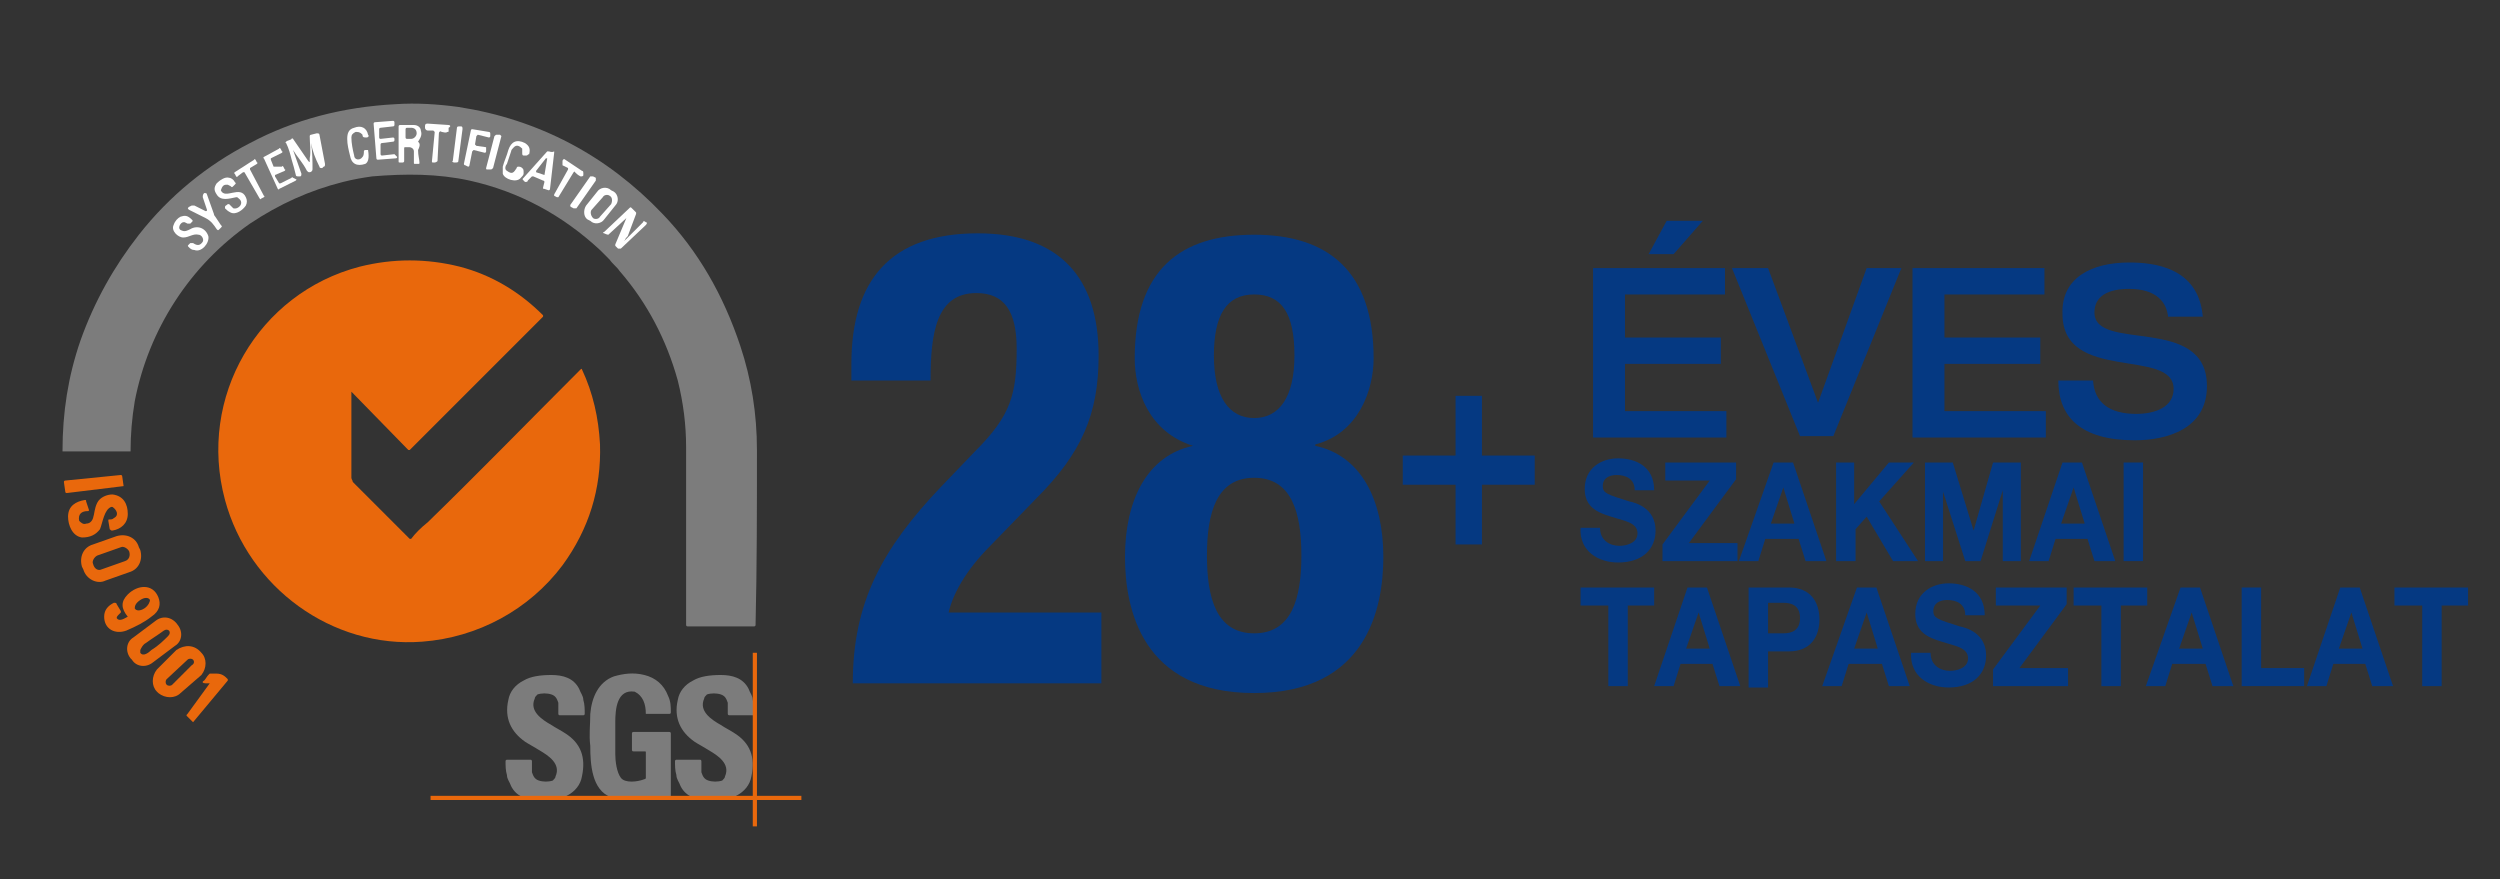 <?xml version="1.0" encoding="utf-8"?>
<!-- Generator: Adobe Illustrator 28.2.0, SVG Export Plug-In . SVG Version: 6.00 Build 0)  -->
<svg version="1.1" id="Layer_1" xmlns="http://www.w3.org/2000/svg" xmlns:xlink="http://www.w3.org/1999/xlink" x="0px" y="0px"
	 viewBox="0 0 180 63.3" style="enable-background:new 0 0 180 63.3;" xml:space="preserve">
<rect x="0" y="0" width="180" height="63.3" fill="#333333" stroke="none"/>
<style type="text/css">
	.st0{enable-background:new    ;}
	.st1{fill:#053982;}
	.st2{fill:#7C7C7C;}
	.st3{fill:#FFFFFF;}
	.st4{fill:#E9680C;}
</style>
<g id="_28_">
	<g class="st0">
		<path class="st1" d="M79.3,49.2H61.4c0-5.8,2.1-9.7,6.4-14.2l2.4-2.5c2.6-2.6,3-4.1,3-7.4c0-2.7-0.9-4-2.9-4
			c-2.9,0-3.3,2.9-3.3,6.3h-5.7v-1.2c0-6,2.8-9.4,9.1-9.4c5.9,0,8.7,3.2,8.7,8.8c0,4.2-1.2,7-4.5,10.3l-3.3,3.4
			c-1.8,1.8-2.7,3.5-3,4.8h11V49.2z"/>
		<path class="st1" d="M85.9,32.1L85.9,32.1c-3.2-1-4.2-4-4.2-6.3c0-6.4,3.3-8.9,8.6-8.9c5.3,0,8.6,2.6,8.6,8.9
			c0,2.3-1.1,5.4-4.2,6.2v0.1c3.3,0.7,4.9,3.9,4.9,8c0,3.7-1.2,9.8-9.3,9.8c-8.1,0-9.3-6.1-9.3-9.8C81,36,82.6,32.8,85.9,32.1z
			 M90.3,45.6c2.7,0,3.4-2.5,3.4-5.6s-0.7-5.6-3.4-5.6c-2.7,0-3.4,2.5-3.4,5.6S87.6,45.6,90.3,45.6z M90.3,30.1
			c1.8,0,2.9-1.5,2.9-4.5c0-3-0.9-4.4-2.9-4.4s-2.9,1.5-2.9,4.4C87.4,28.6,88.5,30.1,90.3,30.1z"/>
	</g>
	<g class="st0">
		<path class="st1" d="M104.9,34.9H101v-2.1h3.8v-4.3h1.9v4.3h3.8v2.1h-3.8v4.3h-1.9V34.9z"/>
	</g>
</g>
<g id="_ÉVES_SZAKMAI_TAPASZTALAT">
	<g class="st0">
		<path class="st1" d="M114.7,19.3h9.5v1.9H117v3.1h6.9v1.9H117v3.4h7.3v1.9h-9.6V19.3z M120,15.9h2.6l-2.1,2.4h-1.8L120,15.9z"/>
		<path class="st1" d="M124.7,19.3h2.6l3.6,9.7l3.5-9.7h2.5L132,31.4h-2.4L124.7,19.3z"/>
		<path class="st1" d="M137.7,19.3h9.5v1.9H140v3.1h6.9v1.9H140v3.4h7.3v1.9h-9.6V19.3z"/>
		<path class="st1" d="M153.3,18.9c1.7,0,5,0.3,5.3,3.9h-2.5c-0.1-1-0.8-2-2.8-2c-1.5,0-2.5,0.5-2.5,1.7c0,2.9,8.1,0.1,8.1,5.3
			c0,3.1-2.9,3.9-5.2,3.9c-3.9,0-5.5-1.7-5.5-4.3h2.5c0.1,1.6,1.2,2.4,3.1,2.4c1.4,0,2.7-0.5,2.7-1.8c0-3-8-0.4-8-5.4
			C148.4,20,150.6,18.9,153.3,18.9z"/>
	</g>
	<g class="st0">
		<path class="st1" d="M115.2,38c0,0.9,0.7,1.3,1.4,1.3c0.5,0,1.3-0.2,1.3-0.9c0-0.8-1-0.9-1.9-1.2c-1-0.3-1.9-0.7-1.9-2
			c0-1.5,1.2-2.2,2.4-2.2c1.3,0,2.6,0.6,2.6,2.3h-1.4c0-0.8-0.6-1.1-1.3-1.1c-0.5,0-1,0.2-1,0.8c0,0.5,0.3,0.6,1.9,1.1
			c0.5,0.1,1.9,0.5,1.9,2.1c0,1.3-0.9,2.3-2.7,2.3c-1.4,0-2.8-0.8-2.7-2.5H115.2z"/>
		<path class="st1" d="M119.7,39.2l3.4-4.6h-3.2v-1.3h5.1v1.2l-3.4,4.6h3.5v1.3h-5.4V39.2z"/>
		<path class="st1" d="M127.7,33.3h1.4l2.4,7.1h-1.5l-0.5-1.6h-2.4l-0.5,1.6h-1.4L127.7,33.3z M127.5,37.7h1.7l-0.8-2.6h0
			L127.5,37.7z"/>
		<path class="st1" d="M132.1,33.3h1.4v3l2.5-3h1.8l-2.5,2.8l2.8,4.3h-1.8l-1.9-3.2l-0.8,0.9v2.3h-1.4V33.3z"/>
		<path class="st1" d="M138.6,33.3h2l1.5,4.9h0l1.4-4.9h2v7.1h-1.3v-5.1h0l-1.6,5.1h-1.1l-1.6-5h0v5h-1.3V33.3z"/>
		<path class="st1" d="M148.5,33.3h1.4l2.4,7.1h-1.5l-0.5-1.6H148l-0.5,1.6h-1.4L148.5,33.3z M148.4,37.7h1.7l-0.8-2.6h0L148.4,37.7
			z"/>
		<path class="st1" d="M152.9,33.3h1.4v7.1h-1.4V33.3z"/>
	</g>
	<g class="st0">
		<path class="st1" d="M115.7,43.6h-1.9v-1.3h5.3v1.3h-1.9v5.8h-1.4V43.6z"/>
		<path class="st1" d="M121.5,42.3h1.4l2.4,7.1h-1.5l-0.5-1.6H121l-0.5,1.6h-1.4L121.5,42.3z M121.4,46.7h1.7l-0.8-2.6h0L121.4,46.7
			z"/>
		<path class="st1" d="M125.9,42.3h2.9c1.6,0,2.2,1.1,2.2,2.3c0,1.2-0.6,2.3-2.2,2.3h-1.5v2.6h-1.4V42.3z M127.3,45.6h1.1
			c0.6,0,1.2-0.2,1.2-1.1c0-0.9-0.6-1.1-1.2-1.1h-1.1V45.6z"/>
		<path class="st1" d="M133.7,42.3h1.4l2.4,7.1H136l-0.5-1.6h-2.4l-0.5,1.6h-1.4L133.7,42.3z M133.5,46.7h1.7l-0.8-2.6h0L133.5,46.7
			z"/>
		<path class="st1" d="M139,47c0,0.9,0.7,1.3,1.4,1.3c0.5,0,1.3-0.2,1.3-0.9c0-0.8-1-0.9-1.9-1.2c-1-0.3-1.9-0.7-1.9-2
			c0-1.5,1.2-2.2,2.4-2.2c1.3,0,2.6,0.6,2.6,2.3h-1.4c0-0.8-0.6-1.1-1.3-1.1c-0.5,0-1,0.2-1,0.8c0,0.5,0.3,0.6,1.9,1.1
			c0.5,0.1,1.9,0.5,1.9,2.1c0,1.3-0.9,2.3-2.7,2.3c-1.4,0-2.8-0.8-2.7-2.5H139z"/>
		<path class="st1" d="M143.5,48.2l3.4-4.6h-3.2v-1.3h5.1v1.2l-3.4,4.6h3.5v1.3h-5.4V48.2z"/>
		<path class="st1" d="M151.2,43.6h-1.9v-1.3h5.3v1.3h-1.9v5.8h-1.4V43.6z"/>
		<path class="st1" d="M157,42.3h1.4l2.4,7.1h-1.5l-0.5-1.6h-2.4l-0.5,1.6h-1.4L157,42.3z M156.9,46.7h1.7l-0.8-2.6h0L156.9,46.7z"
			/>
		<path class="st1" d="M161.4,42.3h1.4v5.8h3.1v1.3h-4.5V42.3z"/>
		<path class="st1" d="M168.5,42.3h1.4l2.4,7.1h-1.5l-0.5-1.6H168l-0.5,1.6h-1.4L168.5,42.3z M168.4,46.7h1.7l-0.8-2.6h0L168.4,46.7
			z"/>
		<path class="st1" d="M174.3,43.6h-1.9v-1.3h5.3v1.3h-1.9v5.8h-1.4V43.6z"/>
	</g>
</g>
<g id="Layer_1_00000042012131213657296960000012576290321372650644_">
	<g>
		<g>
			<path class="st2" d="M46.5,51.4h1.7c0,0,0.1,0,0.1-0.1c0-0.4,0-0.8-0.2-1.2c-0.3-0.8-0.9-1.3-1.7-1.5c-0.8-0.2-1.5-0.1-2.2,0.1
				c-1.1,0.4-1.6,1.5-1.7,2.7c0,0.8-0.1,1.5,0,2.3c0,1.3,0.1,3.2,1.5,3.7c0.1,0,0.2,0,0.4,0c0.8,0,3.8,0,3.8,0c0.1,0,0.1,0,0.1-0.1
				c0-1.4,0-3.1,0-4.5c0,0,0-0.1-0.1-0.1h-2.6c0,0-0.1,0-0.1,0.1c0,0.4,0,0.8,0,1.2c0,0,0,0.1,0.1,0.1h0.8c0.1,0,0.1,0,0.1,0.1v1.8
				c0,0,0,0.1-0.1,0.1c-0.5,0.2-1.4,0.3-1.7-0.1c-0.3-0.4-0.4-1.2-0.4-1.7c0-0.7,0-1.5,0-2.3c0-0.9,0.1-2.4,1.4-2.2
				C46.3,50.1,46.5,50.7,46.5,51.4C46.4,51.4,46.4,51.4,46.5,51.4L46.5,51.4z"/>
			<path class="st2" d="M40.7,52.8c-0.3-0.2-0.7-0.4-1-0.6c-0.7-0.4-1.6-1-1.2-1.9c0-0.1,0.1-0.2,0.2-0.3c0.3-0.1,0.7-0.1,1,0
				c0.3,0.1,0.4,0.3,0.5,0.6c0,0.2,0,0.7,0,0.8c0,0,0,0.1,0.1,0.1H42c0,0,0.1,0,0.1-0.1c0-0.3,0-0.7-0.1-1c0-0.3-0.2-0.5-0.3-0.8
				c-0.4-0.8-1.2-1-2-1c-0.8,0-1.5,0.1-2,0.4c-0.6,0.3-1,0.8-1.1,1.4c-0.3,1.3,0.2,2.3,1.2,3c0.3,0.2,0.7,0.4,1,0.6
				c0.7,0.4,1.6,1,1.2,1.9c0,0.1-0.1,0.2-0.2,0.3c-0.3,0.1-0.7,0.1-1,0c-0.3-0.1-0.4-0.3-0.5-0.6c0-0.2,0-0.7,0-0.8
				c0,0,0-0.1-0.1-0.1h-1.7c0,0-0.1,0-0.1,0.1c0,0.3,0,0.7,0.1,1c0,0.3,0.2,0.5,0.3,0.8c0.4,0.8,1.2,1,2,1c0.7,0,1.3,0,1.8-0.2
				c0,0,0.2-0.1,0.2-0.1c0.6-0.3,1-0.8,1.1-1.4C42.2,54.5,41.8,53.5,40.7,52.8L40.7,52.8z"/>
			<path class="st2" d="M52.9,52.8c-0.3-0.2-0.7-0.4-1-0.6c-0.7-0.4-1.6-1-1.2-1.9c0-0.1,0.1-0.2,0.2-0.3c0.3-0.1,0.7-0.1,1,0
				c0.3,0.1,0.4,0.3,0.5,0.6c0,0.2,0,0.7,0,0.8c0,0,0,0.1,0.1,0.1h1.7c0,0,0.1,0,0.1-0.1c0-0.3,0-0.7-0.1-1c0-0.3-0.2-0.5-0.3-0.8
				c-0.4-0.8-1.2-1-2-1c-0.8,0-1.5,0.1-2,0.4c-0.6,0.3-1,0.8-1.1,1.4c-0.3,1.3,0.2,2.3,1.2,3c0.3,0.2,0.7,0.4,1,0.6
				c0.7,0.4,1.6,1,1.2,1.9c0,0.1-0.1,0.2-0.2,0.3c-0.3,0.1-0.7,0.1-1,0c-0.3-0.1-0.4-0.3-0.5-0.6c0-0.2,0-0.7,0-0.8
				c0,0,0-0.1-0.1-0.1h-1.7c0,0-0.1,0-0.1,0.1c0,0.3,0,0.7,0.1,1c0,0.3,0.2,0.5,0.3,0.8c0.4,0.8,1.2,1,2,1c0.7,0,1.3,0,1.8-0.2
				c0,0,0.2-0.1,0.2-0.1c0.6-0.3,1-0.8,1.1-1.4C54.4,54.5,54,53.5,52.9,52.8L52.9,52.8z"/>
			<path class="st2" d="M54.5,32.4c0-2.6-0.4-5.1-1.2-7.5c-1.2-3.6-3-6.8-5.6-9.5c-4-4.2-8.9-6.8-14.7-7.7c-1.5-0.2-3-0.3-4.5-0.2
				c-3.8,0.2-7.3,1.1-10.5,2.8c-3.1,1.6-5.8,3.8-8,6.6c-1.8,2.3-3.2,4.8-4.2,7.6c-0.9,2.6-1.3,5.2-1.3,8c0,0,0,0,0,0h4.9
				c0,0,0.1,0,0,0c0-1.2,0.1-2.4,0.3-3.6c1-5.2,4-9.8,8.3-12.8c2.1-1.4,4.3-2.4,6.7-3c0.8-0.2,1.4-0.3,2.1-0.4
				c2.4-0.2,4.7-0.2,7,0.3c3.6,0.8,6.7,2.5,9.4,5c0.2,0.2,0.5,0.5,0.7,0.7c0.2,0.3,0.5,0.5,0.7,0.8c2,2.3,3.4,5,4.2,7.9
				c0.4,1.6,0.6,3.2,0.6,4.8c0,4.4,0,8.7,0,12.8c0,0,0,0.1,0.1,0.1h4.8c0,0,0.1,0,0.1-0.1C54.5,40.8,54.5,36.6,54.5,32.4L54.5,32.4z
				"/>
		</g>
		<g>
			<path class="st3" d="M35,10.6l-0.7-0.1c0,0-0.1-0.1-0.1-0.1l0.1-0.6c0,0,0.1-0.1,0.1-0.1l0.8,0.2c0,0,0.1,0,0.1-0.1l0-0.2
				c0,0,0-0.1-0.1-0.1L34,9.3c0,0-0.1,0-0.1,0.1l-0.5,2.4c0,0,0,0.1,0.1,0.1l0.2,0.1c0,0,0.1,0,0.1-0.1l0.2-1c0,0,0.1-0.1,0.1-0.1
				l0.8,0.2c0,0,0.1,0,0.1-0.1l0-0.2C35,10.7,35,10.6,35,10.6L35,10.6z"/>
			<path class="st3" d="M26.5,10.8c-0.1,0-0.2,0-0.2,0c0,0-0.1,0-0.1,0.1c0,0.1,0,0.3-0.1,0.4c-0.2,0.3-0.6,0.2-0.6-0.1
				c-0.1-0.4-0.2-0.9-0.2-1.3c0-0.2,0.1-0.3,0.3-0.4c0,0,0,0,0.1,0c0.2,0,0.3,0.1,0.4,0.2c0,0.2,0.1,0.2,0.3,0.2
				c0.1,0,0.2-0.1,0.1-0.2c-0.1-0.5-0.5-0.7-1-0.5c-0.4,0.1-0.5,0.4-0.5,0.8s0.1,0.8,0.2,1.2c0.1,0.6,0.5,0.8,1.1,0.6
				C26.5,11.7,26.6,11.4,26.5,10.8C26.5,10.8,26.5,10.8,26.5,10.8L26.5,10.8z"/>
			<path class="st3" d="M28.4,11.1l-0.9,0.1c0,0-0.1,0-0.1-0.1l0-0.7c0,0,0-0.1,0.1-0.1l0.8-0.1c0,0,0.1,0,0.1-0.1V10
				c0,0,0-0.1-0.1-0.1L27.4,10c0,0-0.1,0-0.1-0.1l0-0.6c0,0,0-0.1,0.1-0.1l0.9-0.1c0,0,0.1,0,0.1-0.1l0-0.2c0,0,0-0.1-0.1-0.1
				l-1.3,0.1c0,0-0.1,0-0.1,0.1l0.2,2.5c0,0,0,0.1,0.1,0.1l1.3-0.1c0,0,0.1,0,0.1-0.1L28.4,11.1C28.4,11.2,28.4,11.1,28.4,11.1
				L28.4,11.1z"/>
			<path class="st3" d="M32.3,9l-1.5-0.1c-0.1,0-0.2,0-0.2,0.2c0,0,0,0,0,0.1c0,0.1,0.1,0.2,0.2,0.2h0.4c0,0,0.1,0.1,0.1,0.1
				l-0.2,2.1c0,0.1,0,0.1,0.1,0.1c0,0,0.1,0,0.1,0c0.1,0,0.2-0.1,0.2-0.1l0.1-2c0-0.1,0.1-0.2,0.2-0.1c0.1,0,0.3,0.1,0.4,0
				c0.1,0,0.1,0,0.1-0.1V9.2C32.5,9.1,32.4,9,32.3,9L32.3,9z"/>
			<path class="st3" d="M32.6,11.6l0.3-2.4c0-0.1,0.1-0.1,0.2-0.1l0.1,0c0.1,0,0.1,0.1,0.1,0.2L33,11.6c0,0.1-0.1,0.1-0.2,0.1
				l-0.1,0C32.6,11.7,32.5,11.6,32.6,11.6z"/>
			<path class="st3" d="M23,9.7c0-0.1-0.1-0.1-0.2-0.1l-0.4,0.1c-0.1,0-0.1,0.1-0.1,0.1c0,0.5,0.1,1.1,0,1.6c0,0.1,0,0.1,0,0.2
				c0,0.1,0,0.1-0.1,0l-1.1-1.6c0,0-0.1-0.1-0.1,0c-0.1,0.1-0.3,0.1-0.4,0.2c0,0-0.1,0.1,0,0.1c0.2,0.4,0.3,0.8,0.4,1.2
				c0.1,0.3,0.2,0.7,0.3,1.1c0,0.1,0.1,0.1,0.2,0.1l0.1,0c0.1,0,0.1-0.1,0.1-0.2c-0.2-0.6-0.4-1.1-0.6-1.7c0-0.1,0-0.1,0,0
				c0.3,0.5,0.7,0.9,1,1.5c0.1,0.1,0.1,0.1,0.2,0.1c0.1,0,0.2-0.1,0.2-0.2c0-0.6,0-1.2-0.1-1.9l0,0h0c0,0,0,0,0,0
				c0.1,0.6,0.3,1.1,0.6,1.7c0,0.1,0.1,0.1,0.2,0.1l0.1-0.1c0.1,0,0.1-0.1,0.1-0.2L23,9.7L23,9.7z"/>
			<path class="st3" d="M13.7,16.5c-0.2,0.1-0.4,0.2-0.6,0.1c-0.4-0.1-0.1-0.6,0.1-0.6c0,0,0.1,0,0.1,0l0.2,0.1c0.1,0,0.1,0,0.2,0
				l0.1-0.1c0.1-0.1,0.1-0.1,0-0.2c-0.3-0.3-0.5-0.3-0.8-0.2c-0.2,0.1-0.4,0.3-0.5,0.6c-0.2,0.4,0.3,0.9,0.7,0.9
				c0.4,0,0.7-0.3,1.1-0.2c0.2,0,0.4,0.3,0.3,0.5c-0.2,0.3-0.4,0.3-0.7,0.1c-0.1,0-0.1,0-0.2,0l-0.1,0.1c-0.1,0.1-0.1,0.1,0,0.2
				c0.1,0.1,0.2,0.2,0.4,0.2c0.5,0.2,1.1-0.5,1-1C14.8,16.4,14.2,16.2,13.7,16.5L13.7,16.5z"/>
			<path class="st3" d="M21.1,12.8c0,0-0.1-0.1-0.1,0l-0.8,0.4c0,0-0.1,0-0.1,0l-0.3-0.5c0,0,0-0.1,0-0.1l0.7-0.3c0,0,0.1-0.1,0-0.1
				l-0.1-0.2c0,0-0.1-0.1-0.1,0L19.8,12c0,0-0.1,0-0.1,0l-0.2-0.5c0,0,0-0.1,0-0.1l0.8-0.4c0,0,0.1-0.1,0-0.1l-0.1-0.2
				c0,0-0.1-0.1-0.1,0l-1.1,0.6c0,0-0.1,0.1,0,0.1l1,2.2c0,0,0.1,0.1,0.1,0l1.2-0.6c0,0,0.1-0.1,0-0.1L21.1,12.8L21.1,12.8z"/>
			<path class="st3" d="M15.5,15.6c0,0-0.1-0.1-0.1-0.2L14.9,14c0-0.1-0.1-0.1-0.2-0.1l0,0c-0.1,0.1-0.1,0.2-0.1,0.3l0.3,0.9
				c0,0.1,0,0.1-0.1,0.1L14,14.8c-0.1,0-0.1,0-0.2,0l-0.2,0.1c-0.1,0.1-0.1,0.1,0,0.2c0.4,0.2,0.8,0.4,1.2,0.6
				c0.4,0.2,0.6,0.5,0.8,0.8c0.1,0.1,0.1,0.1,0.2,0l0.1-0.1c0.1-0.1,0.1-0.1,0-0.2L15.5,15.6L15.5,15.6z"/>
			<path class="st3" d="M15.9,13.7C15.9,13.7,15.9,13.6,15.9,13.7c0.1-0.3,0.2-0.4,0.4-0.4c0,0,0.1,0,0.1,0l0.2,0.1
				c0.1,0.1,0.1,0.1,0.2,0l0.1-0.1c0.1-0.1,0.1-0.1,0-0.2c-0.1-0.2-0.3-0.3-0.4-0.3c-0.3-0.1-0.7,0.2-0.9,0.4
				c-0.2,0.3-0.2,0.5,0,0.8c0.3,0.5,0.9,0.3,1.4,0.2c0.1,0,0.1,0,0.2,0.1c0.4,0.3,0,0.8-0.4,0.7c0,0,0,0-0.1-0.1l-0.2-0.2
				c0,0-0.1,0-0.1,0c-0.1,0.1-0.2,0.1-0.2,0.2c0,0,0,0.1,0,0.1c0.1,0.1,0.2,0.2,0.4,0.3c0.4,0.2,0.9-0.2,1.1-0.5
				c0.1-0.2,0.1-0.4,0-0.6C17.3,13.3,16.2,14.4,15.9,13.7L15.9,13.7z"/>
			<path class="st3" d="M18,12.2c0,0,0-0.1,0-0.1l0.5-0.3c0,0,0.1-0.1,0-0.1l-0.1-0.2c0,0-0.1-0.1-0.1,0l-1.4,0.9c0,0-0.1,0.1,0,0.1
				l0.1,0.2c0,0,0.1,0.1,0.1,0l0.4-0.3c0,0,0.1,0,0.1,0l1.1,1.9c0,0,0.1,0.1,0.1,0l0.2-0.1c0,0,0.1-0.1,0-0.1L18,12.2L18,12.2z"/>
			<path class="st3" d="M30.1,10.2C30.1,10.2,30.1,10.1,30.1,10.2c0.2-0.3,0.3-0.5,0.2-0.8c0-0.2-0.2-0.4-0.5-0.4c-0.3,0-0.6,0-1,0
				c0,0-0.1,0-0.1,0.1l0,2.5c0,0.1,0,0.1,0.1,0.1H29c0.1,0,0.1-0.1,0.1-0.1l0-0.9c0-0.1,0-0.1,0.1-0.1h0.3c0.1,0,0.3,0.1,0.3,0.3
				l0,0.8c0,0.1,0,0.1,0.1,0.1l0.2,0c0.1,0,0.1,0,0.1-0.1c0-0.2-0.1-0.5-0.1-0.9C30.3,10.4,30.2,10.3,30.1,10.2L30.1,10.2z M30,9.6
				c0,0.2-0.2,0.4-0.4,0.4h-0.3c0,0-0.1,0-0.1-0.1V9.3c0,0,0-0.1,0.1-0.1h0.3C29.8,9.2,30,9.3,30,9.6C30,9.6,30,9.6,30,9.6z"/>
			<path class="st3" d="M41.1,14.9l0.2,0.1c0.1,0,0.1,0,0.2,0l1.4-2c0-0.1,0-0.1,0-0.2l-0.2-0.1c-0.1,0-0.1,0-0.2,0l-1.4,2
				C41,14.8,41.1,14.9,41.1,14.9z"/>
			<path class="st3" d="M36,9.7l-0.2,0c-0.1,0-0.1,0-0.2,0.1L35,12.1c0,0.1,0,0.1,0.1,0.1l0.2,0c0.1,0,0.1,0,0.2-0.1l0.6-2.3
				C36.1,9.8,36,9.7,36,9.7z"/>
			<path class="st3" d="M40.7,11.5c-0.1-0.1-0.2,0-0.2,0.1l0,0.1c0,0.1,0,0.2,0,0.2l0.4,0.2c0,0,0,0.1,0,0.1L39.9,14
				c0,0.1,0,0.1,0,0.1l0.2,0.1c0,0,0.1,0,0.1,0l1.1-1.8c0,0,0.1-0.1,0.1,0c0.1,0.1,0.2,0.2,0.4,0.3c0.1,0,0.2,0,0.2-0.1l0-0.1
				c0-0.1,0-0.2-0.1-0.2L40.7,11.5L40.7,11.5z"/>
			<path class="st3" d="M43.5,16.8L43.5,16.8c0.2,0.1,0.3,0.1,0.3,0.1l1.3-1.2c0,0,0,0,0,0l-0.8,1.9c0,0.1,0,0.1,0,0.1l0.2,0.2
				c0,0,0.1,0,0.2,0l1.8-1.7c0.1-0.1,0.1-0.2,0-0.2c0,0,0,0,0,0c-0.1-0.1-0.2-0.1-0.2,0L45,17.3c-0.1,0.1-0.1,0,0,0
				c0-0.1,0.1-0.2,0.2-0.3c0.2-0.5,0.4-1.1,0.6-1.6c0,0,0-0.1,0-0.1L45.5,15c-0.1-0.1-0.1-0.1-0.2,0l-1.8,1.7
				C43.4,16.7,43.4,16.8,43.5,16.8L43.5,16.8z"/>
			<path class="st3" d="M42.3,15.8l0.2,0.1c0.3,0.3,0.8,0.2,1-0.1l0.8-1c0.3-0.3,0.2-0.8-0.1-1l-0.2-0.1c-0.3-0.3-0.8-0.2-1,0.1
				l-0.8,1C42,15.1,42,15.6,42.3,15.8z M42.6,15.1l0.8-0.9c0.1-0.2,0.4-0.2,0.5-0.1l0,0c0.2,0.1,0.2,0.4,0.1,0.6l-0.8,0.9
				c-0.1,0.2-0.4,0.2-0.5,0.1l0,0C42.5,15.5,42.5,15.2,42.6,15.1z"/>
			<path class="st3" d="M39.5,10.9c0,0-0.1,0-0.1,0l-1.7,1.9c-0.1,0.1-0.1,0.1,0,0.2l0.1,0.1c0.1,0,0.2,0,0.2-0.1l0.3-0.3
				c0,0,0.1,0,0.1,0l0.7,0.3c0.1,0,0.1,0.1,0.1,0.1l-0.1,0.4c0,0.1,0,0.1,0.1,0.1l0.3,0.1c0,0,0.1,0,0.1-0.1l0.3-2.6
				c0,0,0-0.1,0-0.1C39.7,11,39.6,10.9,39.5,10.9L39.5,10.9z M39.2,12.6C39.2,12.6,39.2,12.7,39.2,12.6l-0.6-0.2c0,0,0,0,0-0.1
				l0.7-0.9c0,0,0.1,0,0.1,0L39.2,12.6L39.2,12.6z"/>
			<path class="st3" d="M37.6,12.1c-0.1-0.1-0.2-0.1-0.3-0.1c0,0-0.1,0-0.1,0.1c-0.2,0.3-0.3,0.5-0.7,0.2c-0.2-0.1-0.1-0.4,0-0.5
				c0.1-0.3,0.2-0.6,0.3-0.9c0-0.1,0.1-0.2,0.2-0.3c0.2-0.2,0.4-0.1,0.6,0.1c0,0,0,0.1,0,0.1l0,0.2c0,0.1,0,0.2,0.1,0.2
				c0.1,0,0.1,0,0.2,0c0.1,0,0.1-0.1,0.2-0.1c0.1-0.4,0-0.6-0.3-0.8c-0.6-0.3-1-0.1-1.2,0.5c-0.1,0.4-0.3,0.8-0.4,1.2
				c0,0.2,0,0.3,0,0.5c0.1,0.4,1,0.7,1.3,0.3c0.1-0.1,0.2-0.2,0.2-0.3C37.7,12.2,37.7,12.2,37.6,12.1L37.6,12.1z"/>
		</g>
		<path class="st4" d="M8.9,35C8.9,35,8.9,35.1,8.9,35l-4.1,0.5c0,0-0.1,0-0.1-0.1l-0.1-0.7c0,0,0-0.1,0.1-0.1l4-0.4
			c0,0,0.1,0,0.1,0.1L8.9,35C8.9,35,8.9,35,8.9,35z"/>
		<path class="st4" d="M6.2,37.7c0.2,0,0.4-0.1,0.5-0.4C6.8,37,6.8,36.6,7,36.2c0.2-0.4,0.7-0.6,1.1-0.6c0.8,0.1,1.1,0.7,1.1,1.4
			c0,0.7-0.5,1.1-1.1,1.2c-0.1,0-0.1,0-0.2-0.1l-0.1-0.6c0-0.1,0-0.1,0.1-0.1c0.1,0,0.2,0,0.3-0.1c0.4-0.2,0.2-0.6-0.1-0.8
			c0,0-0.1,0-0.1,0c-0.5,0.2-0.6,1.1-0.8,1.6c-0.3,0.4-0.7,0.6-1.3,0.6c-0.7-0.1-1-0.9-1-1.5c0-0.8,0.6-1.1,1.2-1.2
			c0.1,0,0.1,0,0.1,0.1l0.2,0.6c0,0.1,0,0.1-0.1,0.1c-0.4,0-0.7,0.2-0.6,0.7C5.8,37.6,6,37.8,6.2,37.7L6.2,37.7L6.2,37.7z"/>
		<path class="st4" d="M10.1,39.6c0.2,0.7-0.1,1.4-0.8,1.6l-1.7,0.6C7,42.1,6.2,41.7,6,41l-0.1-0.2c-0.2-0.7,0.1-1.4,0.8-1.6
			l1.7-0.6c0.7-0.2,1.4,0.1,1.6,0.8L10.1,39.6 M9.3,39.7c-0.1-0.2-0.4-0.4-0.6-0.3L7,40c-0.2,0.1-0.4,0.4-0.3,0.6l0,0
			C6.8,41,7.1,41.1,7.3,41L9,40.4C9.3,40.3,9.4,40,9.3,39.7L9.3,39.7L9.3,39.7z"/>
		<path class="st4" d="M9.2,44.4C9.2,44.4,9.3,44.3,9.2,44.4c-0.5-0.6-0.5-1.1,0-1.6c0.7-0.7,1.8-0.8,2.2,0.2c0.2,0.5,0.1,1-0.5,1.4
			c-0.5,0.4-1.1,0.7-1.8,1c-0.8,0.3-1.6-0.1-1.6-1c0-0.5,0.3-0.8,0.7-1c0.1,0,0.2,0,0.2,0.1l0.3,0.5c0,0,0,0.1,0,0.1l-0.2,0.2
			c-0.1,0.1-0.1,0.2-0.1,0.2C8.6,44.8,9,44.5,9.2,44.4 M10.8,43.2c-0.1-0.2-0.4-0.2-0.7,0c-0.3,0.2-0.4,0.4-0.4,0.6
			c0.1,0.2,0.4,0.2,0.7,0C10.7,43.6,10.8,43.3,10.8,43.2L10.8,43.2z"/>
		<path class="st4" d="M12.8,45c0.4,0.5,0.3,1.2-0.2,1.5L11,47.7c-0.5,0.4-1.2,0.3-1.5-0.2l-0.1-0.1c-0.4-0.5-0.3-1.2,0.2-1.5
			l1.6-1.2C11.7,44.3,12.4,44.4,12.8,45L12.8,45 M11.8,45.4c-0.4,0.3-0.9,0.6-1.3,0.9c-0.2,0.1-0.3,0.3-0.4,0.5c0,0.1,0,0.1,0,0.2
			c0.2,0.3,0.6,0,0.8-0.2c0.5-0.3,0.9-0.7,1.2-1C12.4,45.5,12.1,45.2,11.8,45.4L11.8,45.4L11.8,45.4z"/>
		<path class="st4" d="M14.5,47c0.4,0.4,0.4,1.1,0,1.6L13,49.9c-0.4,0.4-1.1,0.4-1.6,0l-0.1-0.1c-0.4-0.4-0.4-1.1,0-1.6l1.4-1.4
			C13.3,46.4,14,46.4,14.5,47L14.5,47 M13.9,47.5c-0.1-0.1-0.3-0.1-0.4,0L12,48.9c-0.1,0.1-0.1,0.3,0,0.4h0c0.1,0.1,0.3,0.1,0.4,0
			l1.4-1.4C14,47.8,14,47.6,13.9,47.5L13.9,47.5L13.9,47.5z"/>
		<path class="st4" d="M15.1,49.2c-0.1,0-0.2,0-0.3,0c-0.2,0-0.3-0.1-0.1-0.2c0.1-0.1,0.2-0.3,0.3-0.4c0,0,0.1-0.1,0.1-0.1
			c0.2,0,0.3,0,0.5,0c0.4,0,0.6,0.2,0.8,0.4c0,0,0,0,0,0.1l-2.5,3C14,52,13.9,52,13.9,52l-0.4-0.4c-0.1-0.1-0.1-0.1,0-0.2L15.1,49.2
			C15.1,49.3,15.1,49.2,15.1,49.2C15.1,49.2,15.1,49.2,15.1,49.2z"/>
		<g>
			<rect x="31" y="57.3" class="st4" width="26.7" height="0.3"/>
			<rect x="54.2" y="47" class="st4" width="0.3" height="12.5"/>
		</g>
		<path class="st4" d="M25.3,28.2v6.2c0,0.1,0.1,0.2,0.1,0.3l4.1,4.1c0,0,0.1,0,0.1,0c0.3-0.4,0.7-0.8,1.2-1.2
			c3.6-3.5,7.2-7.2,11-11c0.1-0.1,0.1,0,0.1,0c0.8,1.7,1.2,3.5,1.3,5.4c0.1,3.2-0.8,6.1-2.7,8.7c-2.4,3.2-6.1,5.2-10.1,5.5
			c-6.5,0.5-12.5-3.9-14.2-10.2c-2-7.4,2.4-14.9,9.7-16.8c2.4-0.6,4.8-0.6,7.2,0c2.3,0.6,4.3,1.8,6,3.5c0,0,0,0.1,0,0.1l-9.6,9.6
			c0,0-0.1,0-0.1,0L25.3,28.2C25.3,28.2,25.3,28.2,25.3,28.2L25.3,28.2L25.3,28.2z"/>
	</g>
</g>
</svg>
